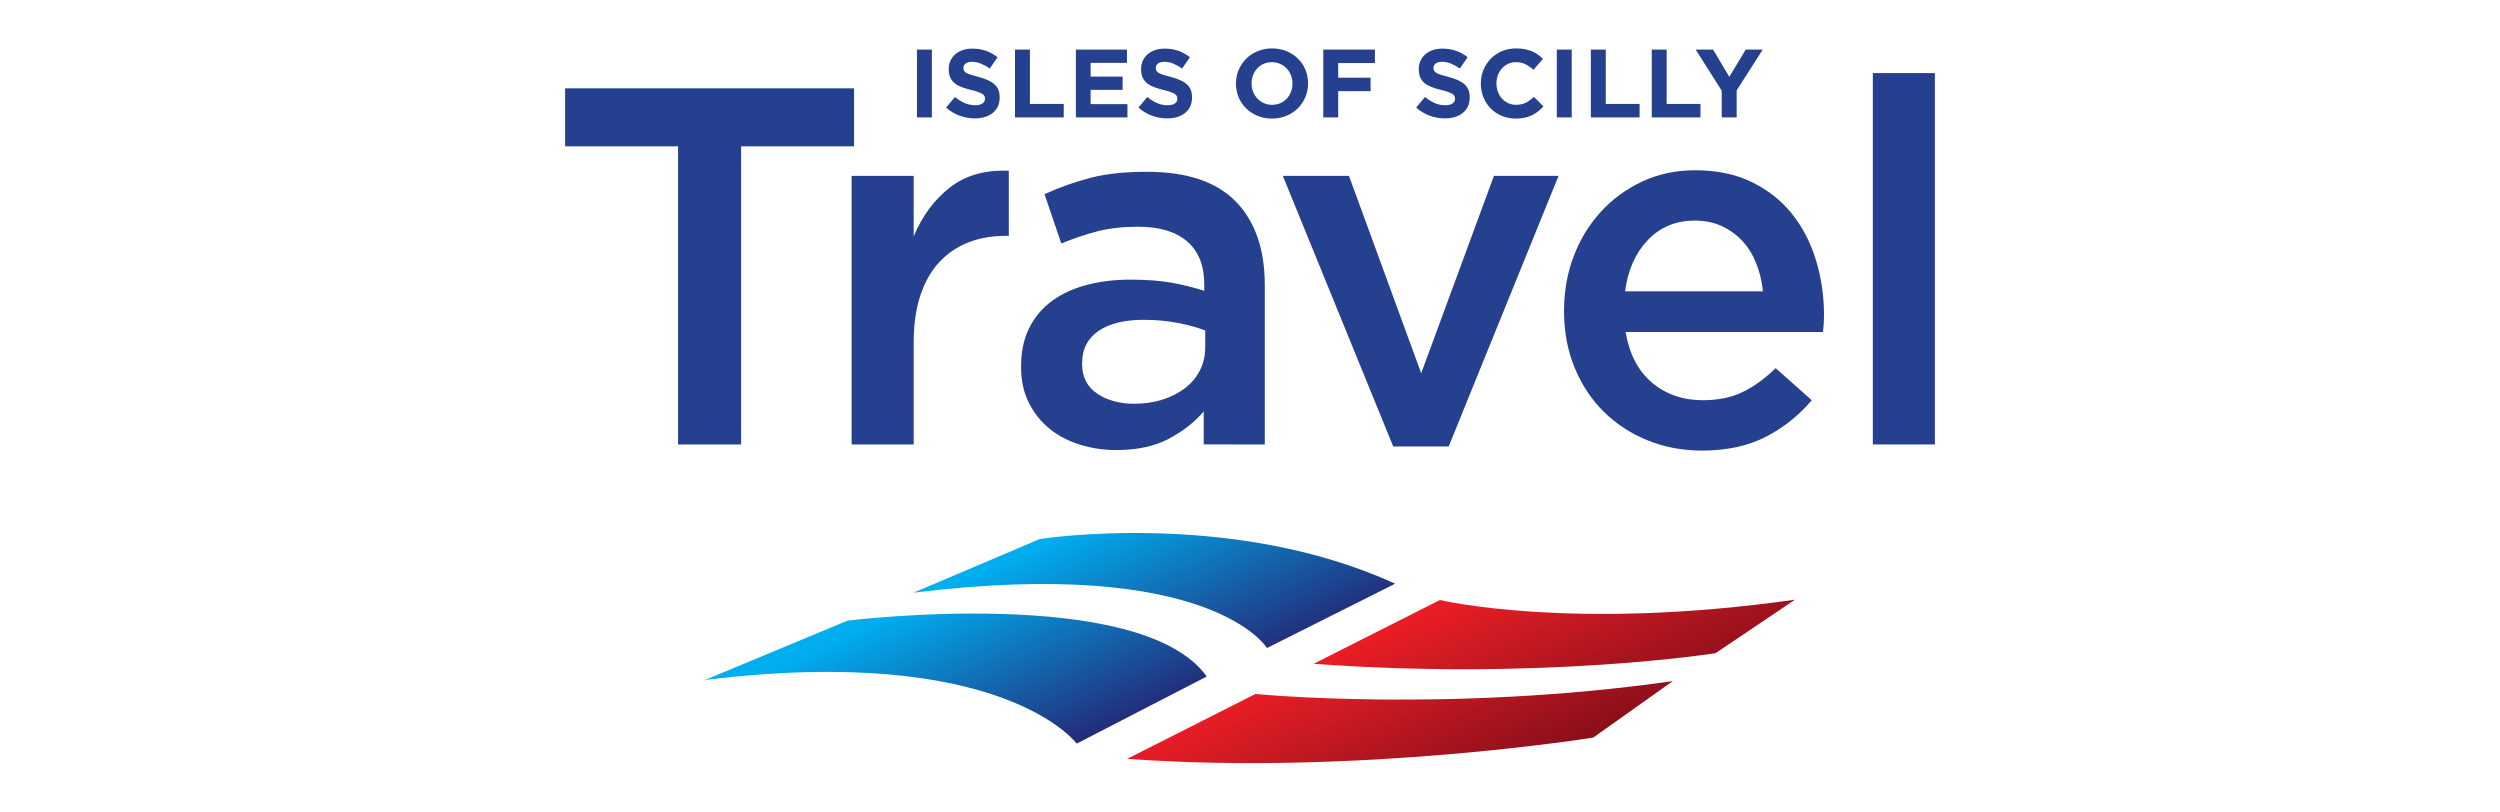 <?xml version="1.0" encoding="utf-8"?>
<!-- Generator: Adobe Illustrator 28.1.0, SVG Export Plug-In . SVG Version: 6.00 Build 0)  -->
<svg version="1.1" id="Layer_1" xmlns="http://www.w3.org/2000/svg" xmlns:xlink="http://www.w3.org/1999/xlink" x="0px" y="0px"
	 viewBox="0 0 1032 335" style="enable-background:new 0 0 1032 335;" xml:space="preserve">
<style type="text/css">
	.st0{fill:#25408F;}
	.st1{fill:url(#SVGID_1_);}
	.st2{fill:url(#SVGID_00000014614193751192996380000002218524439358852527_);}
</style>
<g>
	<g>
		<path class="st0" d="M378.52,48.47v-28h6.16v28H378.52z"/>
		<path class="st0" d="M411.93,43.89c-0.5,1.08-1.21,1.99-2.11,2.72c-0.9,0.73-1.98,1.29-3.23,1.68c-1.25,0.39-2.63,0.58-4.15,0.58
			c-2.13,0-4.23-0.37-6.28-1.1c-2.05-0.73-3.92-1.86-5.6-3.38l3.64-4.36c1.28,1.04,2.59,1.87,3.94,2.48
			c1.35,0.61,2.82,0.92,4.42,0.92c1.28,0,2.27-0.23,2.98-0.7c0.71-0.47,1.06-1.11,1.06-1.94v-0.08c0-0.4-0.07-0.75-0.22-1.06
			c-0.15-0.31-0.43-0.59-0.84-0.86c-0.41-0.27-0.99-0.53-1.72-0.8c-0.74-0.27-1.69-0.55-2.87-0.84c-1.42-0.35-2.7-0.73-3.85-1.16
			c-1.15-0.43-2.13-0.95-2.93-1.58c-0.8-0.63-1.42-1.41-1.87-2.34c-0.44-0.93-0.66-2.09-0.66-3.48v-0.08c0-1.28,0.24-2.43,0.71-3.46
			c0.48-1.03,1.15-1.91,2.01-2.66c0.86-0.75,1.89-1.32,3.08-1.72c1.2-0.4,2.51-0.6,3.95-0.6c2.05,0,3.94,0.31,5.66,0.92
			c1.72,0.61,3.3,1.49,4.74,2.64l-3.2,4.64c-1.25-0.85-2.48-1.53-3.68-2.02c-1.2-0.49-2.4-0.74-3.6-0.74c-1.2,0-2.1,0.23-2.7,0.7
			s-0.9,1.05-0.9,1.74v0.08c0,0.45,0.09,0.85,0.26,1.18c0.17,0.33,0.49,0.63,0.94,0.9c0.45,0.27,1.08,0.52,1.86,0.76
			c0.79,0.24,1.78,0.52,2.99,0.84c1.42,0.37,2.68,0.79,3.79,1.26c1.11,0.47,2.04,1.03,2.81,1.68c0.76,0.65,1.34,1.42,1.72,2.3
			c0.39,0.88,0.58,1.93,0.58,3.16v0.08C412.68,41.58,412.43,42.81,411.93,43.89z"/>
		<path class="st0" d="M418.99,48.47v-28h6.16v22.44h13.96v5.56H418.99z"/>
		<path class="st0" d="M444.13,48.47v-28h21.08v5.48h-15v5.68h13.2v5.48h-13.2v5.88h15.2v5.48H444.13z"/>
		<path class="st0" d="M491.34,43.89c-0.5,1.08-1.21,1.99-2.11,2.72c-0.9,0.73-1.98,1.29-3.23,1.68c-1.25,0.39-2.63,0.58-4.15,0.58
			c-2.13,0-4.23-0.37-6.28-1.1c-2.05-0.73-3.92-1.86-5.6-3.38l3.64-4.36c1.28,1.04,2.59,1.87,3.94,2.48
			c1.35,0.61,2.82,0.92,4.42,0.92c1.28,0,2.27-0.23,2.98-0.7c0.71-0.47,1.06-1.11,1.06-1.94v-0.08c0-0.4-0.07-0.75-0.22-1.06
			c-0.15-0.31-0.43-0.59-0.84-0.86c-0.41-0.27-0.99-0.53-1.72-0.8c-0.74-0.27-1.69-0.55-2.87-0.84c-1.42-0.35-2.7-0.73-3.85-1.16
			c-1.15-0.43-2.13-0.95-2.93-1.58c-0.8-0.63-1.42-1.41-1.87-2.34c-0.44-0.93-0.66-2.09-0.66-3.48v-0.08c0-1.28,0.24-2.43,0.71-3.46
			c0.48-1.03,1.15-1.91,2.01-2.66c0.86-0.75,1.89-1.32,3.08-1.72c1.2-0.4,2.51-0.6,3.95-0.6c2.05,0,3.94,0.31,5.66,0.92
			c1.72,0.61,3.3,1.49,4.74,2.64l-3.2,4.64c-1.25-0.85-2.48-1.53-3.68-2.02c-1.2-0.49-2.4-0.74-3.6-0.74c-1.2,0-2.1,0.23-2.7,0.7
			s-0.9,1.05-0.9,1.74v0.08c0,0.45,0.09,0.85,0.26,1.18c0.17,0.33,0.49,0.63,0.94,0.9c0.45,0.27,1.08,0.52,1.86,0.76
			c0.79,0.24,1.78,0.52,2.99,0.84c1.42,0.37,2.68,0.79,3.79,1.26c1.11,0.47,2.04,1.03,2.81,1.68c0.76,0.65,1.34,1.42,1.72,2.3
			c0.39,0.88,0.58,1.93,0.58,3.16v0.08C492.09,41.58,491.84,42.81,491.34,43.89z"/>
		<path class="st0" d="M538.85,40.09c-0.75,1.75-1.78,3.28-3.1,4.6c-1.32,1.32-2.89,2.36-4.72,3.12c-1.83,0.76-3.82,1.14-5.98,1.14
			s-4.15-0.38-5.96-1.14c-1.81-0.76-3.38-1.79-4.7-3.08c-1.32-1.29-2.35-2.81-3.08-4.56c-0.73-1.75-1.1-3.62-1.1-5.62v-0.08
			c0-2,0.37-3.87,1.12-5.62c0.75-1.75,1.78-3.28,3.1-4.6c1.32-1.32,2.89-2.36,4.72-3.12c1.83-0.76,3.82-1.14,5.98-1.14
			s4.15,0.38,5.96,1.14c1.81,0.76,3.38,1.79,4.7,3.08c1.32,1.29,2.35,2.81,3.08,4.56c0.73,1.75,1.1,3.62,1.1,5.62v0.08
			C539.97,36.47,539.6,38.34,538.85,40.09z M533.53,34.47c0-1.2-0.21-2.33-0.62-3.4c-0.41-1.07-1-2-1.76-2.8
			c-0.76-0.8-1.66-1.43-2.7-1.9s-2.17-0.7-3.4-0.7c-1.25,0-2.39,0.23-3.42,0.68c-1.03,0.45-1.91,1.08-2.64,1.88
			c-0.73,0.8-1.31,1.73-1.72,2.78c-0.41,1.05-0.62,2.18-0.62,3.38v0.08c0,1.2,0.21,2.33,0.62,3.4c0.41,1.07,1,2,1.76,2.8
			c0.76,0.8,1.65,1.43,2.68,1.9c1.03,0.47,2.17,0.7,3.42,0.7c1.23,0,2.36-0.23,3.4-0.68c1.04-0.45,1.93-1.08,2.66-1.88
			c0.73-0.8,1.31-1.73,1.72-2.78c0.41-1.05,0.62-2.18,0.62-3.38V34.47z"/>
		<path class="st0" d="M552.41,26.03v6.04h13.36v5.56h-13.36v10.84h-6.16v-28h21.32v5.56H552.41z"/>
		<path class="st0" d="M605.97,43.89c-0.5,1.08-1.21,1.99-2.11,2.72c-0.9,0.73-1.98,1.29-3.23,1.68c-1.25,0.39-2.63,0.58-4.15,0.58
			c-2.13,0-4.23-0.37-6.28-1.1c-2.05-0.73-3.92-1.86-5.6-3.38l3.64-4.36c1.28,1.04,2.59,1.87,3.94,2.48
			c1.35,0.61,2.82,0.92,4.42,0.92c1.28,0,2.27-0.23,2.98-0.7c0.71-0.47,1.06-1.11,1.06-1.94v-0.08c0-0.4-0.07-0.75-0.22-1.06
			c-0.15-0.31-0.43-0.59-0.84-0.86c-0.41-0.27-0.99-0.53-1.72-0.8c-0.74-0.27-1.69-0.55-2.87-0.84c-1.42-0.35-2.7-0.73-3.85-1.16
			c-1.15-0.43-2.13-0.95-2.93-1.58c-0.8-0.63-1.42-1.41-1.87-2.34c-0.44-0.93-0.66-2.09-0.66-3.48v-0.08c0-1.28,0.24-2.43,0.71-3.46
			c0.48-1.03,1.15-1.91,2.01-2.66c0.86-0.75,1.89-1.32,3.08-1.72c1.2-0.4,2.51-0.6,3.95-0.6c2.05,0,3.94,0.31,5.66,0.92
			c1.72,0.61,3.3,1.49,4.74,2.64l-3.2,4.64c-1.25-0.85-2.48-1.53-3.68-2.02c-1.2-0.49-2.4-0.74-3.6-0.74c-1.2,0-2.1,0.23-2.7,0.7
			s-0.9,1.05-0.9,1.74v0.08c0,0.45,0.09,0.85,0.26,1.18c0.17,0.33,0.49,0.63,0.94,0.9c0.45,0.27,1.08,0.52,1.86,0.76
			c0.79,0.24,1.78,0.52,2.99,0.84c1.42,0.37,2.68,0.79,3.79,1.26c1.11,0.47,2.04,1.03,2.81,1.68c0.76,0.65,1.34,1.42,1.72,2.3
			c0.39,0.88,0.58,1.93,0.58,3.16v0.08C606.73,41.58,606.48,42.81,605.97,43.89z"/>
		<path class="st0" d="M634.89,46.03c-0.77,0.61-1.62,1.14-2.54,1.58c-0.92,0.44-1.93,0.77-3.02,1c-1.09,0.23-2.32,0.34-3.68,0.34
			c-2.05,0-3.96-0.37-5.72-1.12c-1.76-0.75-3.28-1.77-4.56-3.06c-1.28-1.29-2.28-2.82-3-4.58c-0.72-1.76-1.08-3.64-1.08-5.64v-0.08
			c0-2,0.36-3.87,1.08-5.62c0.72-1.75,1.72-3.28,3-4.6c1.28-1.32,2.81-2.36,4.6-3.12s3.76-1.14,5.92-1.14c1.31,0,2.5,0.11,3.58,0.32
			c1.08,0.21,2.06,0.51,2.94,0.88c0.88,0.37,1.69,0.83,2.44,1.36s1.44,1.12,2.08,1.76l-3.92,4.52c-1.09-0.99-2.21-1.76-3.34-2.32
			c-1.13-0.56-2.41-0.84-3.82-0.84c-1.17,0-2.26,0.23-3.26,0.68c-1,0.45-1.86,1.08-2.58,1.88c-0.72,0.8-1.28,1.73-1.68,2.78
			c-0.4,1.05-0.6,2.18-0.6,3.38v0.08c0,1.2,0.2,2.33,0.6,3.4c0.4,1.07,0.95,2,1.66,2.8s1.56,1.43,2.56,1.9c1,0.47,2.1,0.7,3.3,0.7
			c1.6,0,2.95-0.29,4.06-0.88c1.11-0.59,2.21-1.39,3.3-2.4l3.92,3.96C636.41,44.72,635.66,45.42,634.89,46.03z"/>
		<path class="st0" d="M642.65,48.47v-28h6.16v28H642.65z"/>
		<path class="st0" d="M656.7,48.47v-28h6.16v22.44h13.96v5.56H656.7z"/>
		<path class="st0" d="M681.84,48.47v-28H688v22.44h13.96v5.56H681.84z"/>
		<path class="st0" d="M716.89,37.31v11.16h-6.16V37.43l-10.76-16.96h7.2l6.68,11.24l6.8-11.24h7L716.89,37.31z"/>
		<path class="st0" d="M305.94,183.47H279.9V60.41h-46.62V36.47h119.28v23.94h-46.62V183.47z"/>
		<path class="st0" d="M377.17,183.47h-25.62V72.59h25.62v24.99c3.5-8.4,8.47-15.12,14.91-20.16c6.44-5.04,14.56-7.35,24.36-6.93
			v26.88h-1.47c-5.6,0-10.71,0.91-15.33,2.73c-4.62,1.82-8.61,4.55-11.97,8.19c-3.36,3.64-5.95,8.23-7.77,13.75
			c-1.82,5.53-2.73,11.94-2.73,19.21V183.47z"/>
		<path class="st0" d="M496.89,183.47v-13.65c-3.78,4.48-8.61,8.26-14.49,11.34c-5.88,3.08-13.02,4.62-21.42,4.62
			c-5.32,0-10.36-0.73-15.12-2.2c-4.76-1.47-8.92-3.64-12.49-6.51c-3.57-2.87-6.44-6.44-8.61-10.71c-2.17-4.27-3.25-9.2-3.25-14.8
			v-0.42c0-6.02,1.12-11.27,3.36-15.75c2.24-4.48,5.36-8.19,9.35-11.13c3.99-2.94,8.75-5.15,14.28-6.62
			c5.53-1.47,11.51-2.21,17.96-2.21c6.72,0,12.42,0.42,17.12,1.26c4.69,0.84,9.2,1.96,13.54,3.36v-2.73c0-7.7-2.35-13.58-7.04-17.64
			c-4.69-4.06-11.44-6.09-20.26-6.09c-6.3,0-11.9,0.63-16.8,1.89c-4.9,1.26-9.87,2.94-14.91,5.04l-6.93-20.37
			c6.16-2.8,12.46-5.04,18.9-6.72c6.44-1.68,14.21-2.52,23.31-2.52c16.52,0,28.77,4.09,36.75,12.28
			c7.98,8.19,11.97,19.71,11.97,34.54v65.73H496.89z M497.52,136.43c-3.22-1.26-7.04-2.31-11.44-3.15
			c-4.41-0.84-9.07-1.26-13.97-1.26c-7.98,0-14.21,1.54-18.69,4.62c-4.48,3.08-6.72,7.49-6.72,13.23v0.42
			c0,5.32,2.06,9.38,6.19,12.18c4.13,2.8,9.2,4.2,15.23,4.2c4.2,0,8.08-0.56,11.65-1.68c3.57-1.12,6.68-2.69,9.35-4.72
			c2.66-2.03,4.73-4.48,6.19-7.35c1.47-2.87,2.21-6.05,2.21-9.56V136.43z"/>
		<path class="st0" d="M616.7,72.59h26.67l-45.36,111.72h-22.89L529.55,72.59h27.3l29.82,81.48L616.7,72.59z"/>
		<path class="st0" d="M681.96,157.96c5.74,4.83,12.74,7.25,21,7.25c6.3,0,11.76-1.12,16.38-3.36c4.62-2.24,9.17-5.53,13.65-9.87
			l14.91,13.23c-5.32,6.3-11.65,11.34-19,15.12c-7.35,3.78-16.14,5.67-26.35,5.67c-7.98,0-15.44-1.4-22.37-4.2
			s-12.95-6.72-18.06-11.76c-5.11-5.04-9.14-11.09-12.08-18.17c-2.94-7.07-4.41-14.94-4.41-23.62c0-7.98,1.33-15.47,3.99-22.47
			c2.66-7,6.4-13.12,11.23-18.38s10.53-9.41,17.12-12.5c6.58-3.08,13.86-4.62,21.84-4.62c8.82,0,16.55,1.61,23.21,4.83
			c6.65,3.22,12.18,7.56,16.59,13.02s7.73,11.83,9.98,19.11c2.24,7.28,3.36,14.91,3.36,22.89c0,1.12-0.04,2.24-0.1,3.36
			c-0.07,1.12-0.18,2.31-0.32,3.57h-81.48C672.58,146.16,676.22,153.13,681.96,157.96z M727.74,120.26
			c-0.42-4.06-1.33-7.88-2.73-11.45c-1.4-3.57-3.29-6.65-5.67-9.24c-2.38-2.59-5.22-4.65-8.5-6.2c-3.29-1.54-7.04-2.31-11.24-2.31
			c-7.84,0-14.32,2.7-19.42,8.08c-5.11,5.39-8.23,12.43-9.34,21.11H727.74z"/>
		<path class="st0" d="M773.1,183.47V30.17h25.62v153.3H773.1z"/>
	</g>
	<g>
		<linearGradient id="SVGID_1_" gradientUnits="userSpaceOnUse" x1="415.62" y1="222.586" x2="453.089" y2="302.938">
			<stop  offset="0.086" style="stop-color:#00AEEF"/>
			<stop  offset="1" style="stop-color:#232C79"/>
		</linearGradient>
		<path class="st1" d="M291,280.7l58.9-24.51c0,0,121.01-15.01,148.25,23.07l-53.69,27.7C444.47,306.96,414.02,265.52,291,280.7
			 M377.15,244.65c123.02-15.17,145.86,22.85,145.86,22.85l52.89-26.54c-67.32-30.92-146.65-18.46-146.65-18.46L377.15,244.65"/>
		
			<linearGradient id="SVGID_00000117638536938560916660000000752365243009048739_" gradientUnits="userSpaceOnUse" x1="589.076" y1="250.16" x2="622.131" y2="321.047">
			<stop  offset="0" style="stop-color:#ED1C24"/>
			<stop  offset="0.263" style="stop-color:#D21B23"/>
			<stop  offset="0.812" style="stop-color:#9C121D"/>
			<stop  offset="1" style="stop-color:#890D19"/>
		</linearGradient>
		<path style="fill:url(#SVGID_00000117638536938560916660000000752365243009048739_);" d="M518.23,286.47
			c0,0,80.15,7.85,172.3-5.31l-32.85,23.31c0,0-97.78,15.71-192.34,8.77L518.23,286.47z M542.28,274.01
			c94.57,6.93,165.89-4.38,165.89-4.38L741,247.54c-92.16,13.15-146.63,0.15-146.63,0.15L542.28,274.01z"/>
	</g>
</g>
</svg>

